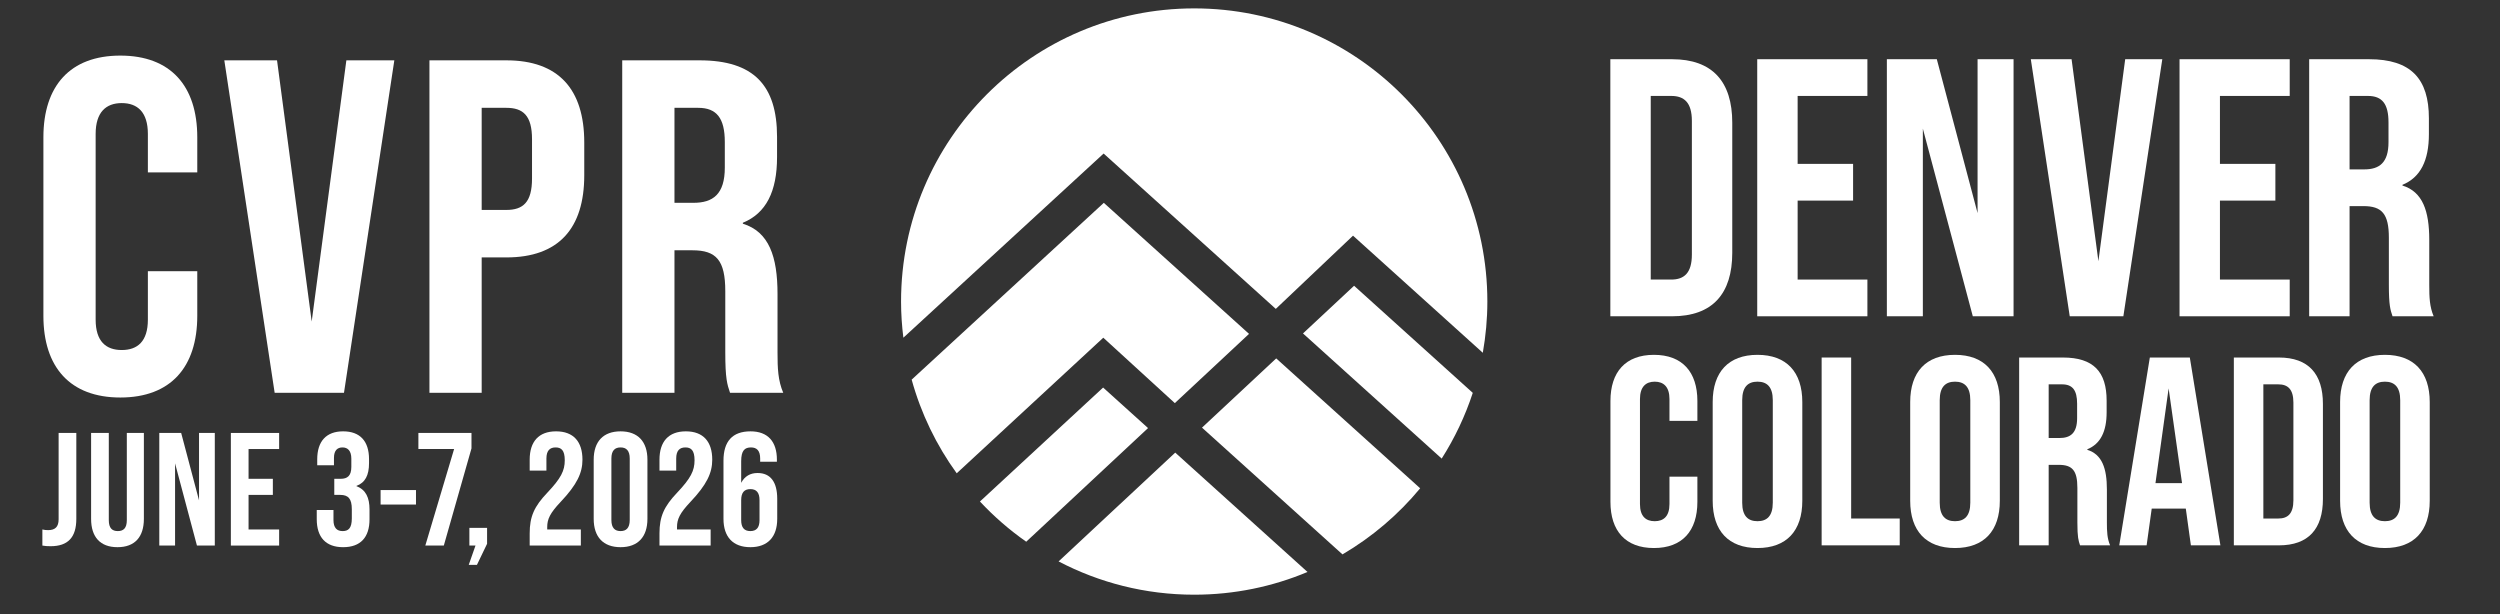 <?xml version="1.0" encoding="UTF-8" standalone="no"?>
<!DOCTYPE svg PUBLIC "-//W3C//DTD SVG 1.1//EN" "http://www.w3.org/Graphics/SVG/1.1/DTD/svg11.dtd">
<svg width="100%" height="100%" viewBox="0 0 354 87" version="1.1" xmlns="http://www.w3.org/2000/svg" xmlns:xlink="http://www.w3.org/1999/xlink" xml:space="preserve" xmlns:serif="http://www.serif.com/" style="fill-rule:evenodd;clip-rule:evenodd;stroke-linejoin:round;stroke-miterlimit:2;">
    <rect x="0" y="0" width="354" height="87" fill="#333333" stroke="none"/>
    <g id="Artboard2" transform="matrix(1,0,0,1,-249.19,-4.898)">
        <rect x="249.19" y="4.898" width="353.457" height="86.844" style="fill:none;"/>
        <clipPath id="_clip1">
            <rect x="249.19" y="4.898" width="353.457" height="86.844"/>
        </clipPath>
        <g clip-path="url(#_clip1)">
            <g id="Artboard1" transform="matrix(1,0,0,1,254.585,5.528)">
                <rect x="-254.395" y="-4.63" width="595.961" height="90.31" style="fill:none;"/>
                <g transform="matrix(1,0,0,1,0.605,0.37)">
                    <path d="M163.1,0.188C140.175,0.188 121.59,18.773 121.59,41.698C121.59,43.433 121.709,45.14 121.916,46.819L150.274,20.74L174.653,42.739L185.587,32.37L203.965,48.954C204.381,46.596 204.61,44.175 204.61,41.698C204.61,18.773 186.025,0.188 163.1,0.188Z" style="fill:white;fill-rule:nonzero;"/>
                    <path d="M178.503,46.213L198.143,63.936C199.975,61.055 201.462,57.935 202.545,54.63L185.737,39.463L178.503,46.213Z" style="fill:white;fill-rule:nonzero;"/>
                    <path d="M143.897,78.497C149.64,81.501 156.169,83.209 163.1,83.209C168.788,83.209 174.207,82.062 179.142,79.992L160.412,63.09L143.897,78.497Z" style="fill:white;fill-rule:nonzero;"/>
                    <path d="M150.202,53.877L132.759,70.013C134.737,72.132 136.933,74.041 139.313,75.708L156.563,59.616L150.202,53.877Z" style="fill:white;fill-rule:nonzero;"/>
                    <path d="M164.203,59.553L184.095,77.503C188.287,75.04 192.013,71.869 195.096,68.143L174.712,49.749L164.203,59.553Z" style="fill:white;fill-rule:nonzero;"/>
                    <path d="M150.226,46.818L160.354,56.08L170.862,46.276L150.3,27.721L123.091,52.756C124.424,57.588 126.606,62.065 129.47,66.019L150.226,46.818Z" style="fill:white;fill-rule:nonzero;"/>
                    <path d="M0.145,43.723L0.145,18.438C0.145,11.176 3.911,6.872 11.04,6.872C18.168,6.872 21.934,11.176 21.934,18.438L21.934,23.414L14.939,23.414L14.939,17.967C14.939,14.874 13.461,13.597 11.241,13.597C9.022,13.597 7.543,14.874 7.543,17.967L7.543,44.26C7.543,47.353 9.022,48.564 11.241,48.564C13.461,48.564 14.939,47.353 14.939,44.26L14.939,37.401L21.934,37.401L21.934,43.723C21.934,50.985 18.168,55.288 11.04,55.288C3.911,55.288 0.145,50.985 0.145,43.723Z" style="fill:white;fill-rule:nonzero;"/>
                    <path d="M25.763,7.544L33.228,7.544L38.136,44.529L43.045,7.544L49.837,7.544L42.709,54.616L32.891,54.616L25.763,7.544Z" style="fill:white;fill-rule:nonzero;"/>
                    <path d="M65.702,28.726C68.057,28.726 69.334,27.651 69.334,24.288L69.334,18.707C69.334,15.345 68.057,14.269 65.702,14.269L62.206,14.269L62.206,28.726L65.702,28.726ZM54.809,7.544L65.702,7.544C73.1,7.544 76.731,11.646 76.731,19.178L76.731,23.818C76.731,31.349 73.1,35.451 65.702,35.451L62.206,35.451L62.206,54.616L54.809,54.616L54.809,7.544Z" style="fill:white;fill-rule:nonzero;"/>
                    <path d="M92.194,27.718C94.951,27.718 96.633,26.508 96.633,22.742L96.633,19.111C96.633,15.748 95.489,14.269 92.867,14.269L89.505,14.269L89.505,27.718L92.194,27.718ZM82.107,7.544L93.068,7.544C100.735,7.544 104.03,11.108 104.03,18.371L104.03,21.262C104.03,26.104 102.484,29.197 99.189,30.542L99.189,30.677C102.887,31.82 104.097,35.317 104.097,40.629L104.097,48.9C104.097,51.186 104.165,52.868 104.905,54.616L97.372,54.616C96.969,53.406 96.7,52.666 96.7,48.833L96.7,40.225C96.7,35.854 95.422,34.442 92.06,34.442L89.505,34.442L89.505,54.616L82.107,54.616L82.107,7.544Z" style="fill:white;fill-rule:nonzero;"/>
                    <path d="M230.657,38.586C232.478,38.586 233.569,37.65 233.569,35.05L233.569,16.121C233.569,13.521 232.478,12.585 230.657,12.585L227.745,12.585L227.745,38.586L230.657,38.586ZM222.024,7.385L230.761,7.385C236.481,7.385 239.289,10.557 239.289,16.381L239.289,34.79C239.289,40.614 236.481,43.786 230.761,43.786L222.024,43.786L222.024,7.385Z" style="fill:white;fill-rule:nonzero;"/>
                    <path d="M242.824,7.385L258.424,7.385L258.424,12.585L248.545,12.585L248.545,22.205L256.397,22.205L256.397,27.405L248.545,27.405L248.545,38.586L258.424,38.586L258.424,43.786L242.824,43.786L242.824,7.385Z" style="fill:white;fill-rule:nonzero;"/>
                    <path d="M261.18,7.385L268.252,7.385L274.024,29.174L274.024,7.385L279.12,7.385L279.12,43.786L273.349,43.786L266.276,17.213L266.276,43.786L261.18,43.786L261.18,7.385Z" style="fill:white;fill-rule:nonzero;"/>
                    <path d="M281.563,7.385L287.336,7.385L291.132,35.986L294.928,7.385L300.181,7.385L294.668,43.786L287.075,43.786L281.563,7.385Z" style="fill:white;fill-rule:nonzero;"/>
                    <path d="M302.622,7.385L318.223,7.385L318.223,12.585L308.343,12.585L308.343,22.205L316.194,22.205L316.194,27.405L308.343,27.405L308.343,38.586L318.223,38.586L318.223,43.786L302.622,43.786L302.622,7.385Z" style="fill:white;fill-rule:nonzero;"/>
                    <path d="M328.779,22.985C330.911,22.985 332.211,22.049 332.211,19.137L332.211,16.329C332.211,13.729 331.327,12.585 329.299,12.585L326.699,12.585L326.699,22.985L328.779,22.985ZM320.979,7.385L329.455,7.385C335.384,7.385 337.932,10.141 337.932,15.757L337.932,17.993C337.932,21.737 336.735,24.129 334.188,25.169L334.188,25.273C337.048,26.157 337.983,28.861 337.983,32.97L337.983,39.366C337.983,41.134 338.035,42.434 338.607,43.786L332.783,43.786C332.472,42.85 332.263,42.278 332.263,39.314L332.263,32.658C332.263,29.277 331.275,28.185 328.675,28.185L326.699,28.185L326.699,43.786L320.979,43.786L320.979,7.385Z" style="fill:white;fill-rule:nonzero;"/>
                    <path d="M0,76.252L0,73.974C0.273,74.042 0.546,74.066 0.82,74.066C1.822,74.066 2.3,73.587 2.3,72.539L2.3,60.306L4.807,60.306L4.807,72.471C4.807,75.091 3.622,76.344 1.162,76.344C0.706,76.344 0.364,76.321 0,76.252Z" style="fill:white;fill-rule:nonzero;"/>
                    <path d="M6.9,72.471L6.9,60.306L9.406,60.306L9.406,72.653C9.406,73.792 9.884,74.202 10.682,74.202C11.479,74.202 11.958,73.792 11.958,72.653L11.958,60.306L14.373,60.306L14.373,72.471C14.373,75.023 13.097,76.481 10.636,76.481C8.176,76.481 6.9,75.023 6.9,72.471Z" style="fill:white;fill-rule:nonzero;"/>
                    <path d="M16.556,60.306L19.654,60.306L22.183,69.851L22.183,60.306L24.416,60.306L24.416,76.252L21.887,76.252L18.789,64.612L18.789,76.252L16.556,76.252L16.556,60.306Z" style="fill:white;fill-rule:nonzero;"/>
                    <path d="M26.69,60.306L33.525,60.306L33.525,62.583L29.196,62.583L29.196,66.798L32.636,66.798L32.636,69.077L29.196,69.077L29.196,73.974L33.525,73.974L33.525,76.252L26.69,76.252L26.69,60.306Z" style="fill:white;fill-rule:nonzero;"/>
                    <path d="M38.851,72.516L38.851,71.218L41.22,71.218L41.22,72.63C41.22,73.769 41.722,74.202 42.519,74.202C43.316,74.202 43.817,73.815 43.817,72.403L43.817,71.104C43.817,69.623 43.316,69.077 42.177,69.077L41.335,69.077L41.335,66.798L42.246,66.798C43.18,66.798 43.749,66.388 43.749,65.113L43.749,63.951C43.749,62.812 43.225,62.356 42.496,62.356C41.767,62.356 41.289,62.788 41.289,63.836L41.289,64.885L38.919,64.885L38.919,64.041C38.919,61.491 40.195,60.078 42.587,60.078C44.98,60.078 46.255,61.467 46.255,64.019L46.255,64.588C46.255,66.297 45.709,67.345 44.478,67.801L44.478,67.846C45.822,68.347 46.323,69.509 46.323,71.126L46.323,72.539C46.323,75.091 45.048,76.481 42.587,76.481C40.127,76.481 38.851,75.068 38.851,72.516Z" style="fill:white;fill-rule:nonzero;"/>
                    <rect x="47.892" y="68.393" width="5.012" height="2.051" style="fill:white;"/>
                    <path d="M58.302,62.583L53.244,62.583L53.244,60.306L60.762,60.306L60.762,62.493L56.844,76.252L54.224,76.252L58.302,62.583Z" style="fill:white;fill-rule:nonzero;"/>
                    <path d="M61.329,76.252L60.464,76.252L60.464,73.746L62.97,73.746L62.97,76.002L61.534,78.987L60.373,78.987L61.329,76.252Z" style="fill:white;fill-rule:nonzero;"/>
                    <path d="M69.003,74.521C69.003,72.152 69.641,70.717 71.509,68.757C73.423,66.73 73.97,65.66 73.97,64.178C73.97,62.744 73.468,62.356 72.671,62.356C71.874,62.356 71.373,62.788 71.373,63.928L71.373,65.636L69.003,65.636L69.003,64.087C69.003,61.536 70.279,60.078 72.739,60.078C75.2,60.078 76.476,61.536 76.476,64.087C76.476,65.978 75.701,67.619 73.377,70.078C71.874,71.673 71.486,72.516 71.486,73.633L71.486,73.974L76.248,73.974L76.248,76.252L69.003,76.252L69.003,74.521Z" style="fill:white;fill-rule:nonzero;"/>
                    <path d="M83.17,72.63L83.17,63.928C83.17,62.788 82.669,62.356 81.872,62.356C81.074,62.356 80.573,62.788 80.573,63.928L80.573,72.63C80.573,73.769 81.074,74.202 81.872,74.202C82.669,74.202 83.17,73.769 83.17,72.63ZM78.067,72.471L78.067,64.087C78.067,61.536 79.411,60.078 81.872,60.078C84.332,60.078 85.676,61.536 85.676,64.087L85.676,72.471C85.676,75.023 84.332,76.481 81.872,76.481C79.411,76.481 78.067,75.023 78.067,72.471Z" style="fill:white;fill-rule:nonzero;"/>
                    <path d="M87.382,74.521C87.382,72.152 88.02,70.717 89.888,68.757C91.801,66.73 92.348,65.66 92.348,64.178C92.348,62.744 91.847,62.356 91.049,62.356C90.252,62.356 89.751,62.788 89.751,63.928L89.751,65.636L87.382,65.636L87.382,64.087C87.382,61.536 88.658,60.078 91.118,60.078C93.578,60.078 94.854,61.536 94.854,64.087C94.854,65.978 94.08,67.619 91.756,70.078C90.252,71.673 89.865,72.516 89.865,73.633L89.865,73.974L94.626,73.974L94.626,76.252L87.382,76.252L87.382,74.521Z" style="fill:white;fill-rule:nonzero;"/>
                    <path d="M101.549,72.653L101.549,69.828C101.549,68.757 101.116,68.256 100.25,68.256C99.384,68.256 98.951,68.757 98.951,69.828L98.951,72.653C98.951,73.702 99.384,74.202 100.25,74.202C101.116,74.202 101.549,73.702 101.549,72.653ZM96.445,72.471L96.445,64.224C96.445,61.536 97.675,60.078 100.273,60.078C102.733,60.078 104.009,61.536 104.009,64.087L104.009,64.383L101.64,64.383L101.64,63.928C101.64,62.788 101.139,62.356 100.341,62.356C99.452,62.356 98.951,62.788 98.951,64.315L98.951,67.368C99.452,66.434 100.228,65.978 101.275,65.978C103.121,65.978 104.055,67.277 104.055,69.623L104.055,72.471C104.055,75.023 102.71,76.481 100.25,76.481C97.789,76.481 96.445,75.023 96.445,72.471Z" style="fill:white;fill-rule:nonzero;"/>
                    <path d="M222.039,70.066L222.039,55.781C222.039,51.677 224.167,49.245 228.194,49.245C232.222,49.245 234.35,51.677 234.35,55.781L234.35,58.592L230.397,58.592L230.397,55.514C230.397,53.766 229.562,53.044 228.308,53.044C227.055,53.044 226.219,53.766 226.219,55.514L226.219,70.37C226.219,72.118 227.055,72.802 228.308,72.802C229.562,72.802 230.397,72.118 230.397,70.37L230.397,66.494L234.35,66.494L234.35,70.066C234.35,74.169 232.222,76.601 228.194,76.601C224.167,76.601 222.039,74.169 222.039,70.066Z" style="fill:white;fill-rule:nonzero;"/>
                    <path d="M245.027,70.18L245.027,55.666C245.027,53.766 244.191,53.044 242.861,53.044C241.532,53.044 240.696,53.766 240.696,55.666L240.696,70.18C240.696,72.079 241.532,72.802 242.861,72.802C244.191,72.802 245.027,72.079 245.027,70.18ZM236.517,69.914L236.517,55.932C236.517,51.677 238.758,49.245 242.861,49.245C246.965,49.245 249.207,51.677 249.207,55.932L249.207,69.914C249.207,74.169 246.965,76.601 242.861,76.601C238.758,76.601 236.517,74.169 236.517,69.914Z" style="fill:white;fill-rule:nonzero;"/>
                    <path d="M251.944,49.625L256.124,49.625L256.124,72.422L263.001,72.422L263.001,76.221L251.944,76.221L251.944,49.625Z" style="fill:white;fill-rule:nonzero;"/>
                    <path d="M272.995,70.18L272.995,55.666C272.995,53.766 272.159,53.044 270.829,53.044C269.5,53.044 268.664,53.766 268.664,55.666L268.664,70.18C268.664,72.079 269.5,72.802 270.829,72.802C272.159,72.802 272.995,72.079 272.995,70.18ZM264.484,69.914L264.484,55.932C264.484,51.677 266.726,49.245 270.829,49.245C274.933,49.245 277.175,51.677 277.175,55.932L277.175,69.914C277.175,74.169 274.933,76.601 270.829,76.601C266.726,76.601 264.484,74.169 264.484,69.914Z" style="fill:white;fill-rule:nonzero;"/>
                    <path d="M285.611,61.024C287.169,61.024 288.119,60.339 288.119,58.212L288.119,56.161C288.119,54.26 287.473,53.424 285.991,53.424L284.092,53.424L284.092,61.024L285.611,61.024ZM279.912,49.625L286.105,49.625C290.437,49.625 292.299,51.639 292.299,55.743L292.299,57.376C292.299,60.112 291.425,61.86 289.563,62.619L289.563,62.696C291.652,63.341 292.336,65.317 292.336,68.319L292.336,72.992C292.336,74.284 292.374,75.234 292.792,76.221L288.537,76.221C288.309,75.537 288.157,75.119 288.157,72.953L288.157,68.09C288.157,65.62 287.436,64.823 285.535,64.823L284.092,64.823L284.092,76.221L279.912,76.221L279.912,49.625Z" style="fill:white;fill-rule:nonzero;"/>
                    <path d="M302.977,67.407L301.077,53.994L299.215,67.407L302.977,67.407ZM303.509,71.016L298.684,71.016L297.961,76.221L294.086,76.221L298.417,49.625L304.078,49.625L308.41,76.221L304.23,76.221L303.509,71.016Z" style="fill:white;fill-rule:nonzero;"/>
                    <path d="M316.619,72.422C317.948,72.422 318.746,71.738 318.746,69.838L318.746,56.008C318.746,54.108 317.948,53.424 316.619,53.424L314.491,53.424L314.491,72.422L316.619,72.422ZM310.312,49.625L316.694,49.625C320.874,49.625 322.926,51.943 322.926,56.199L322.926,69.648C322.926,73.904 320.874,76.221 316.694,76.221L310.312,76.221L310.312,49.625Z" style="fill:white;fill-rule:nonzero;"/>
                    <path d="M333.87,70.18L333.87,55.666C333.87,53.766 333.034,53.044 331.704,53.044C330.375,53.044 329.539,53.766 329.539,55.666L329.539,70.18C329.539,72.079 330.375,72.802 331.704,72.802C333.034,72.802 333.87,72.079 333.87,70.18ZM325.359,69.914L325.359,55.932C325.359,51.677 327.601,49.245 331.704,49.245C335.808,49.245 338.05,51.677 338.05,55.932L338.05,69.914C338.05,74.169 335.808,76.601 331.704,76.601C327.601,76.601 325.359,74.169 325.359,69.914Z" style="fill:white;fill-rule:nonzero;"/>
                </g>
            </g>
        </g>
    </g>
</svg>
